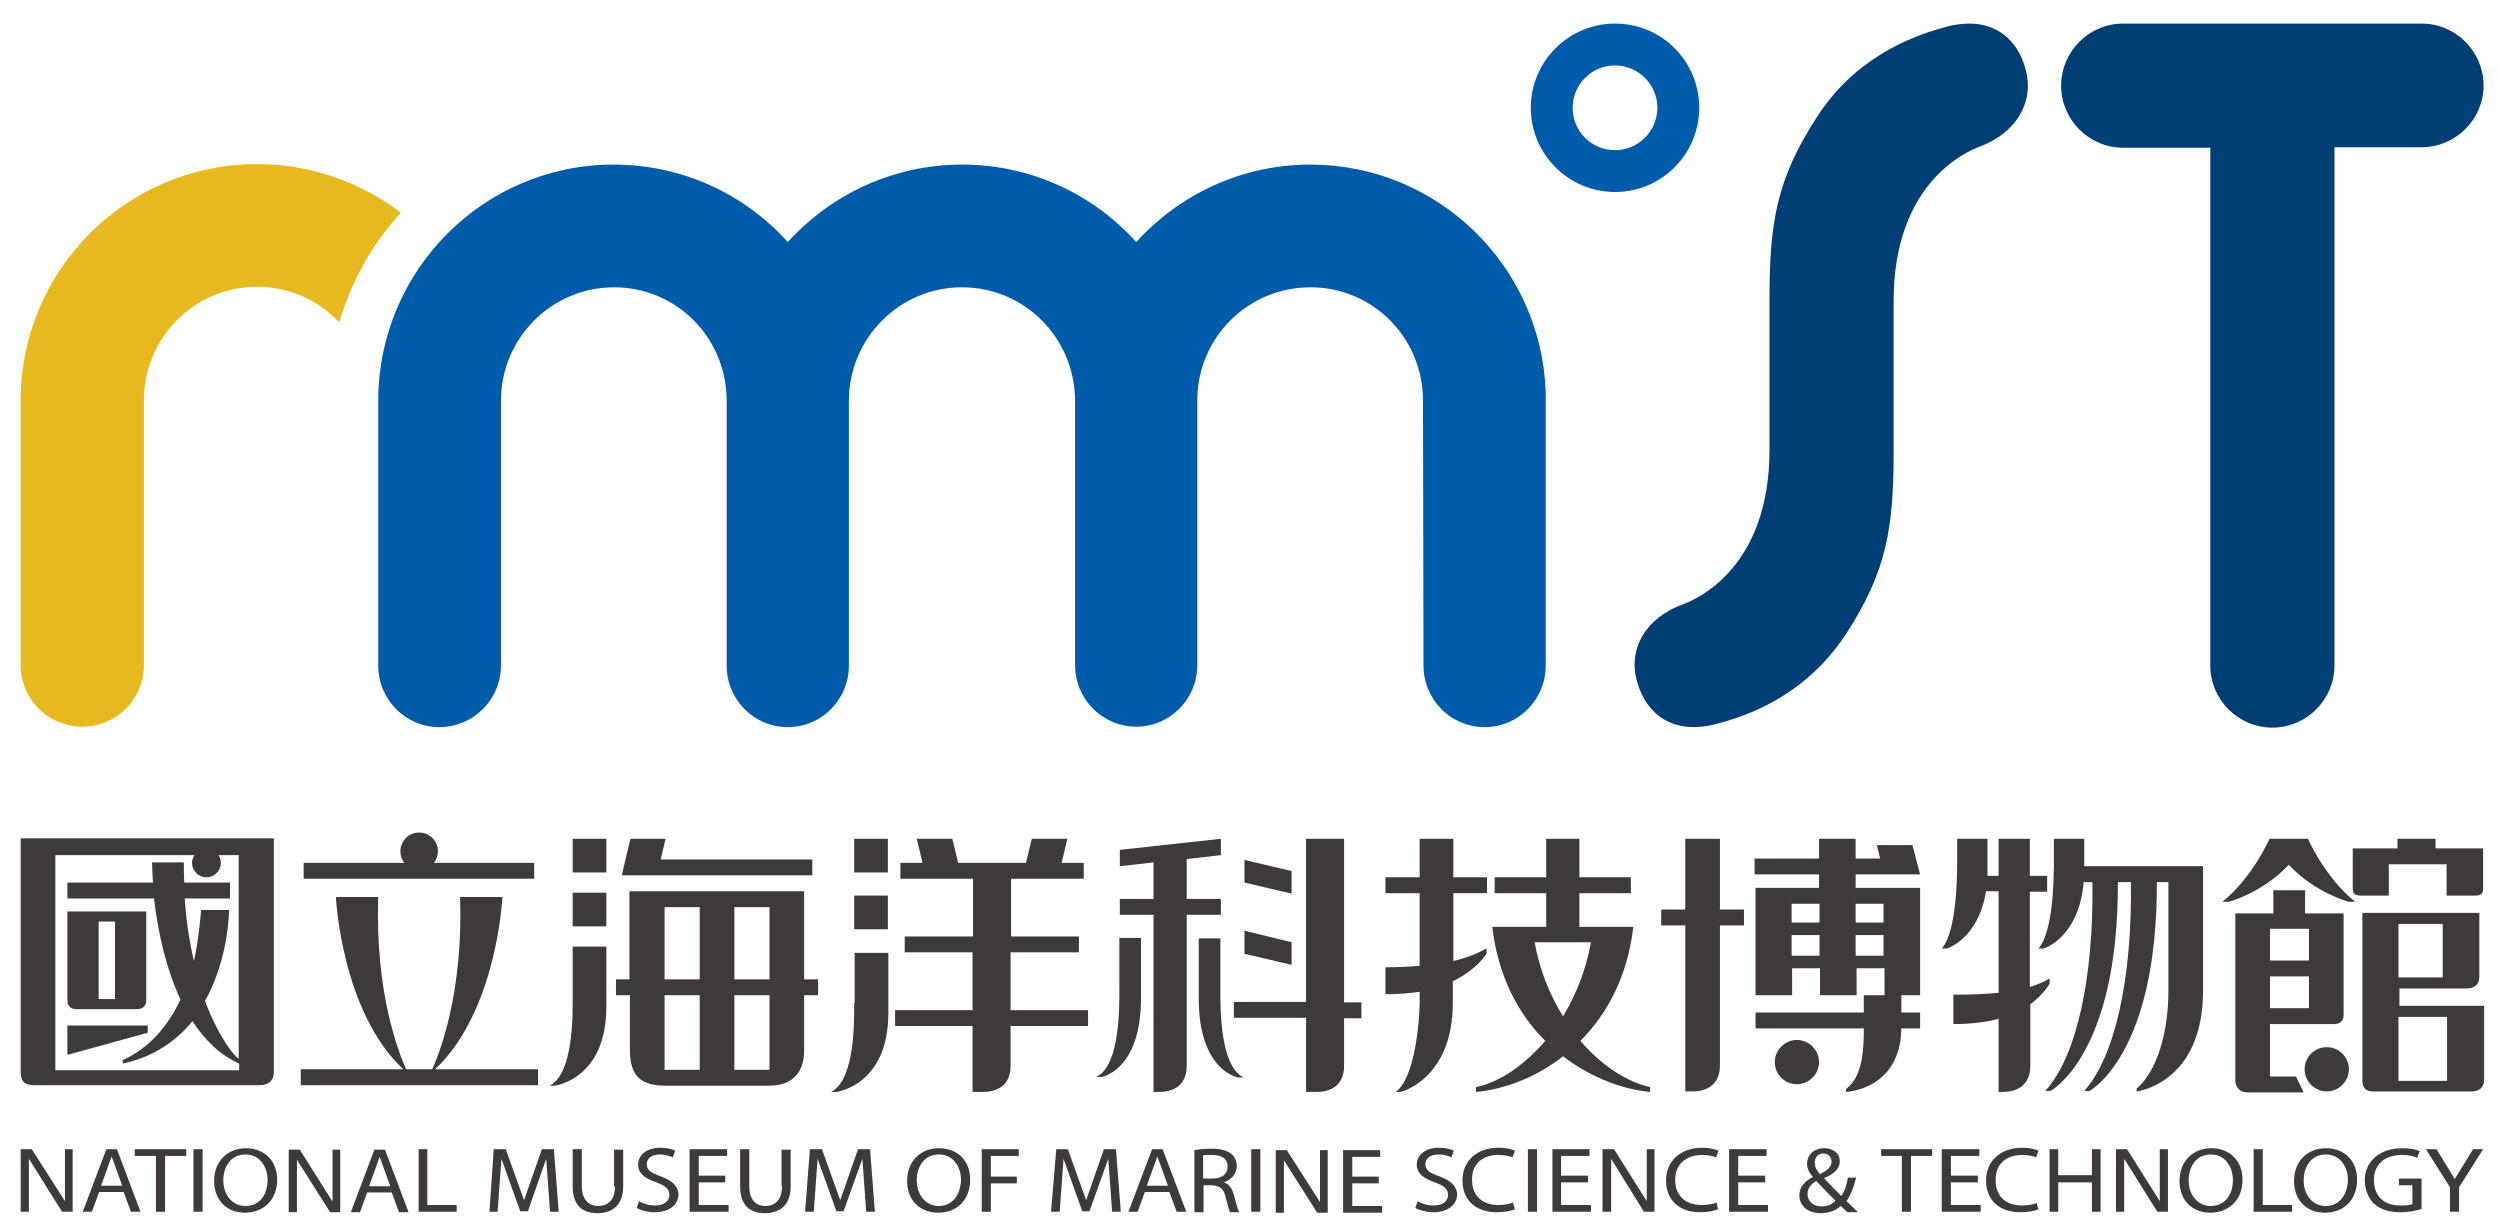 <?xml version="1.0" encoding="utf-8"?>
<!-- Generator: Adobe Illustrator 22.0.0, SVG Export Plug-In . SVG Version: 6.00 Build 0)  -->
<svg version="1.1" id="圖層_1" xmlns="http://www.w3.org/2000/svg" xmlns:xlink="http://www.w3.org/1999/xlink" x="0px" y="0px"
	 viewBox="0 0 519.5 254.2" style="enable-background:new 0 0 519.5 254.2;" xml:space="preserve">
<style type="text/css">
	.st0{fill:#3E3A39;}
	.st1{fill:#005BAB;}
	.st2{fill:#003F76;}
	.st3{fill:#00428D;}
	.st4{fill:#E8B91E;}
</style>
<g>
	<path class="st0" d="M253.7,190.1v-3.3h-7.1v-8.3l7.1-0.8v-3.4l-21,2.3v3.4l7-0.8v7.6h-7v3.3h7v36.8h1.2c3.1,0,5.7-1.5,5.7-5.4
		v-31.4H253.7z"/>
	<polygon class="st0" points="268.4,181 258.6,178.7 258.6,183.4 268.4,185.7 	"/>
	<path class="st0" d="M232.6,205.4c0,3.7,0.2,16-4.8,18.4h1.1c0,0,8.2-1.3,8.2-16.4v-12.5h-4.5V205.4z"/>
	<path class="st0" d="M253.6,205.4v-10.4h-4.5v12.5c0,15.1,8.2,16.4,8.2,16.4h1.1C253.4,221.4,253.6,209.1,253.6,205.4"/>
	<path class="st0" d="M279.3,174.3h-7.9v33.9h-15v3.3h15v15.4h2.2c3.1,0,5.7-1.5,5.7-5.4v-9.9h3.6v-3.3h-3.6V174.3z"/>
	<polygon class="st0" points="268.4,195.8 258.6,193.4 258.6,198.2 268.4,200.5 	"/>
	<rect x="177.5" y="174.3" class="st0" width="7" height="7"/>
	<rect x="177.5" y="186.1" class="st0" width="7" height="7"/>
	<path class="st0" d="M177.5,208.4c0,3.7,0.2,16-4.8,18.5h1.1c0,0,10.8-1.3,10.8-16.4V198h-7V208.4z"/>
	<path class="st0" d="M210.1,197.9h14.1v-3.3h-14.1v-12h15.1v-3.3h-4.6l1.2-5h-7.4l-1.2,5h-14.1l-1.2-5h-7.4l1.2,5h-4.6v3.3h15.1v12
		H188v3.3h14.1v12h-16.1v3.3h16.1v13.7h2.2c3.1,0,5.7-1.5,5.7-5.4v-8.3h16.1v-3.3h-16.1V197.9z"/>
	<path class="st0" d="M308.9,198.2v-1.1c-2,1.1-4.3,2-6.9,2.6v-14.1h7v-3.3h-7v-8H295v8h-7.1v3.3h7.1v15.1c-2.4,0.2-4.7,0.3-7.1,0.3
		v5.6c2.7,0,5-0.2,7.1-0.5v2.3c0,3.7-1,15.8-5,18.5h1.1c0,0,10.8-2.7,10.8-18.5v-4.5C307,201.4,308.9,198.2,308.9,198.2"/>
	<path class="st0" d="M328.4,216.3c5.5-5.5,9.8-13.3,11-23.7h-11.2v-7h10.7v-3.3h-10.7v-8h-6.9v8h-10.7v3.3h10.7v7h-11.2
		c1.2,10.4,5.5,18.2,11,23.7c-4.4,5.1-9.5,8.6-14.4,9.6v1c5.6-0.5,12.2-2.8,18.1-7.4c5.9,4.5,12.5,6.9,18.1,7.4v-1
		C338,224.8,332.8,221.4,328.4,216.3 M318.9,195.8h11.7c-1,5.7-3.1,10.9-5.8,15.4C322,206.7,319.9,201.5,318.9,195.8"/>
	<path class="st0" d="M357.4,174.3h-7.2V189h-5v3.3h5v34.5h1.5c3.1,0,5.7-1.5,5.7-5.4v-29.1h5V189h-5V174.3z"/>
	<path class="st0" d="M373.4,216.1c-2.5,0-4.6,2.1-4.6,4.6c0,2.5,2,4.6,4.6,4.6c2.5,0,4.6-2.1,4.6-4.6
		C378,218.2,375.9,216.1,373.4,216.1"/>
	<path class="st0" d="M391.6,181.7h5h2.4l-1.6-6.1H390l0.7,2.8h-5.1v-4.1h-7.6v4.1h-13.4v3.3h13.4v2.8h-5.8H365h-0.2v22.3h7.6v-5.6
		h5.8v5.6h7.6v-5.6h5.8v5.6h-4.3v3.6h-22.5v3.3h22.5c0,3.8-0.1,10-3.7,12.6v0.6c0,0,11.3-0.4,11.5-13.2h3.9v-3.3h-3.9v-3.6h3.9
		v-22.3h-1.2h-6.4h-5.8v-2.8H391.6z M378.1,191.7h-5.8v-3.9h5.8V191.7z M372.3,194.3h5.8v4.3h-5.8V194.3z M385.6,194.3h5.8v4.3h-5.8
		V194.3z M391.4,191.7h-5.8v-3.9h5.8V191.7z"/>
	<path class="st0" d="M425.9,204.4v-1.1c-1.2,0.8-2.6,1.3-4.1,1.8v-19.8h3.6V182h-3.6v-7.7h-6.5v7.7h-2.3c0-0.4,0-0.8,0-1.2v-6.5
		h-6.3v4.4c0,3.7-0.1,14.8-3.2,18.4h1.1c0,0,6.5-2,8.1-11.9h2.6v21.1c-3.1,0.3-6.3,0.4-9.4,0.4v6.1c3.7,0,6.8-0.4,9.4-1.1v15.2h0.9
		c3.1,0,5.7-1.5,5.7-5.4v-12.8C424.8,206.5,425.9,204.4,425.9,204.4"/>
	<path class="st0" d="M433.2,174.3h-6.4v4.4c0,3.7-0.1,14.8-3.2,18.4h1.1c0,0,7.3-2.2,8.3-13.8h1.8c0.3,19.9-3.3,36.3-9.8,43.4h1.1
		c0,0,14.1-7.4,14-43.4h2.7c0.3,19.9-3.3,36.3-9.7,43.4h1.1c0,0,14.1-7.4,14-43.4h2.4v22.5c0,9.1-2.5,16.9-6.6,20.4v0.6
		c0,0,13.8-1.6,13.8-21v-25.8h-24.7V174.3z"/>
	<path class="st0" d="M483.5,217.6c-2.6,0-4.6,2.1-4.6,4.6c0,2.5,2.1,4.6,4.6,4.6c2.5,0,4.6-2.1,4.6-4.6
		C488.1,219.7,486.1,217.6,483.5,217.6"/>
	<path class="st0" d="M479.6,174.3h-0.2h-7.7h-0.1c0,0-3.4,7.9-9.8,13.1h1.3c0,0,7-1.8,12.5-7.7c5.5,5.9,12.5,7.7,12.5,7.7h1.3
		C483,182.2,479.6,174.3,479.6,174.3"/>
	<path class="st0" d="M471.7,223.6v-10.8h13.3c1.4,0,2-0.8,2-1.8v-21.2l-8,0v-4.8h-6.6v4.8h-7.9v0v34.8c0,1.3,1,2.4,2.4,2.4h11.8
		l-1.6-3.3H471.7z M471.7,202.9h8.1v6.6h-8.1V202.9z M471.7,193h8.1v6.6h-8.1V193z"/>
	<path class="st0" d="M506.1,176.3v-2h-7.9v2h-9.1h-0.2v8.2c0,1.1,0.3,1.6,1.6,1.6h5.9v-6.5h12v6.5h6c1.3,0,1.6-0.5,1.6-1.6v-8.2
		H506.1z"/>
	<path class="st0" d="M498.4,205.4h14.1c1.5,0,2.7-0.6,2.7-2.5v-13.2l-24.3,0v34.7c0,1.7,0.7,2.4,2.3,2.4h20.5
		c1.4,0,2.5-0.8,2.5-2.4V209h-17.6V205.4z M507.6,203.1h-9.2V192h9.2V203.1z M508.5,224.6h-10.1v-13.3h10.1V224.6z"/>
	<path class="st0" d="M104.4,186.4h-8.8c0.7,19.9-4.3,32.6-5.8,35.8h-5.4c-1.5-3.3-6.5-15.9-5.8-35.8h-8.8c0,0,1.1,23.7,14,35.8
		H62.5v3.3h49.3v-3.3H90.4C103.3,210.1,104.4,186.4,104.4,186.4"/>
	<path class="st0" d="M111.1,179.3H90.2c0.5-0.7,0.8-1.5,0.8-2.4c0-2.2-1.8-3.9-3.9-3.9c-2.2,0-3.9,1.8-3.9,3.9
		c0,0.9,0.3,1.7,0.8,2.4H63.1v3.3h47.9V179.3z"/>
	<path class="st0" d="M4.3,174.3v48.6c0,1.8,0.9,2.6,2.7,2.6H54c1.9,0,2.9-1.1,2.9-2.6v-48.7H4.3z M41.8,189
		c-0.2,2.1-0.5,6.1-1.5,10.7c-0.9-3.8-1.6-8.1-1.9-13h9.4v-3.3h-9.5c-0.1-1.4-0.1-2.8-0.1-4.2h-6.6c0,1.4,0.1,2.8,0.2,4.2H14v3.3h18
		c0.9,7.7,2.7,15,5.5,21c-2.4,5.1-6.1,9.9-12,12.6v0.7c6.6-1.4,11.2-4.8,14.5-8.8c2.6,4,5.8,7.1,9.7,8.8v1.4H11.5v-44.7h28.9
		c-0.3,0.5-0.5,1-0.5,1.6c0,1.6,1.3,3,3,3c1.6,0,3-1.3,3-3c0-0.6-0.2-1.1-0.5-1.6h4.2v42.3c-0.8-0.4-4.1-4.3-7-12
		c5-8.9,5-18.9,5-18.9H41.8z"/>
	<path class="st0" d="M14,207.8c0,1.1,0.5,1.9,1.9,1.9h12.5c1.4,0,2-0.8,2-1.9v-18.4H14V207.8z M23.9,207.6h-3.4v-16.1h3.4V207.6z"
		/>
	<polygon class="st0" points="14,219.2 30.7,214.6 30.7,213.1 14,213.1 	"/>
	<rect x="119" y="174.3" class="st0" width="7" height="7"/>
	<rect x="119" y="185.5" class="st0" width="7" height="7"/>
	<path class="st0" d="M119,207.1c0,3.7,0.2,16-4.8,18.5h1.1c0,0,10.7-1.3,10.7-16.4v-12.5h-7V207.1z"/>
	<polygon class="st0" points="168.8,181.9 168.8,178.6 137.3,178.6 138.3,174.3 131,174.3 129.2,181.9 	"/>
	<path class="st0" d="M167.1,185.2h-36.3v18.3H128v3.3h2.9v11.4c0,4.6,1.6,7.4,7.2,7.4h21.8c4.4,0,7.2-2.4,7.2-7.3v-11.5h2.9v-3.3
		h-2.9V185.2z M159.9,203.5h-7.3v-15h7.3V203.5z M138.1,188.5h7.3v15h-7.3V188.5z M138.1,206.8h7.3v15.5h-7.3V206.8z M159.9,222.3
		h-7.3v-15.5h7.3V222.3z"/>
	<path class="st0" d="M385.7,244.7h-1.7c-0.3,1.7-0.7,2.9-1.4,3.8c-0.9-0.9-2.3-2.3-3.5-3.6v-0.1c2.3-1,3.2-2.1,3.2-3.5
		c0-1.7-1.4-2.7-3.2-2.7c-2.4,0-3.6,1.6-3.6,3.2c0,0.9,0.4,1.9,1.2,2.7v0.1c-1.6,0.8-2.8,2-2.8,3.8c0,2,1.6,3.7,4.4,3.7
		c1.6,0,3-0.4,4.2-1.5c0.6,0.5,0.9,0.9,1.4,1.3h2.2c-0.9-0.8-1.6-1.6-2.4-2.3C384.6,248.3,385.2,246.7,385.7,244.7 M378.9,239.7
		c1.2,0,1.7,0.9,1.7,1.7c0,1.1-0.9,1.8-2.4,2.6c-0.6-0.7-1.1-1.4-1.1-2.4C377.1,240.6,377.7,239.7,378.9,239.7 M378.5,250.7
		c-1.7,0-2.9-1.1-2.9-2.6c0-1.4,1-2.2,1.8-2.7c1.6,1.7,3.2,3.3,4,4.1C380.8,250.2,379.8,250.7,378.5,250.7"/>
	<path class="st0" d="M195.1,238.6c-3.8,0-6.6,2.7-6.6,6.8c0,4,2.6,6.6,6.5,6.6c3.6,0,6.6-2.4,6.6-6.9
		C201.6,241.3,199.1,238.6,195.1,238.6 M195.1,250.6c-2.9,0-4.6-2.5-4.6-5.3c0-2.8,1.5-5.4,4.6-5.4c3.1,0,4.6,2.7,4.6,5.3
		C199.6,248.2,198,250.6,195.1,250.6"/>
	<polygon class="st0" points="204,251.8 205.9,251.8 205.9,245.9 211.3,245.9 211.3,244.5 205.9,244.5 205.9,240.2 211.7,240.2 
		211.7,238.8 204,238.8 	"/>
	<polygon class="st0" points="115.1,238.8 112.6,238.8 108.9,249.4 105.1,238.8 102.6,238.8 101.7,251.8 103.4,251.8 104.2,240.8 
		108.1,251.7 109.7,251.7 113.5,240.8 114.3,251.8 116.1,251.8 	"/>
	<path class="st0" d="M127.8,246.5c0,2.8-1.4,4.1-3.5,4.1c-1.9,0-3.4-1.3-3.4-4.1v-7.7h-1.9v7.7c0,4.1,2.2,5.6,5.1,5.6
		c3.1,0,5.4-1.6,5.4-5.6v-7.6h-1.9V246.5z"/>
	<path class="st0" d="M137.2,244.4c-2-0.7-2.8-1.3-2.8-2.5c0-0.9,0.7-2,2.7-2c1.3,0,2.2,0.4,2.7,0.6l0.5-1.4
		c-0.6-0.3-1.7-0.6-3.1-0.6c-2.8,0-4.6,1.5-4.6,3.5c0,1.8,1.4,2.9,3.8,3.7c1.9,0.7,2.7,1.4,2.7,2.6c0,1.3-1.1,2.2-3,2.2
		c-1.3,0-2.5-0.4-3.3-0.9l-0.5,1.4c0.8,0.5,2.3,0.9,3.7,0.9c3.4,0,5-1.8,5-3.8C140.8,246.3,139.6,245.3,137.2,244.4"/>
	<polygon class="st0" points="145.2,245.7 150.7,245.7 150.7,244.3 145.2,244.3 145.2,240.2 151.1,240.2 151.1,238.8 143.3,238.8 
		143.3,251.8 151.4,251.8 151.4,250.4 145.2,250.4 	"/>
	<path class="st0" d="M162.5,246.5c0,2.8-1.4,4.1-3.5,4.1c-1.9,0-3.3-1.3-3.3-4.1v-7.7h-1.9v7.7c0,4.1,2.2,5.6,5.1,5.6
		c3.1,0,5.4-1.6,5.4-5.6v-7.6h-1.9V246.5z"/>
	<polygon class="st0" points="180.8,238.8 178.3,238.8 174.6,249.4 170.8,238.8 168.3,238.8 167.3,251.8 169.1,251.8 169.9,240.8 
		173.8,251.7 175.3,251.7 179.2,240.8 180,251.8 181.8,251.8 	"/>
	<polygon class="st0" points="13.5,249.6 6.6,238.8 4.3,238.8 4.3,251.8 6,251.8 6,240.8 12.9,251.8 15.1,251.8 15.1,238.8 
		13.5,238.8 	"/>
	<path class="st0" d="M22.1,238.8l-4.9,13h1.9l1.5-4.1h5.1l1.5,4.1h2l-4.9-13H22.1z M21,246.4l2.2-6.1l2.2,6.1H21z"/>
	<polygon class="st0" points="28,240.2 32.4,240.2 32.4,251.8 34.3,251.8 34.3,240.2 38.7,240.2 38.7,238.8 28,238.8 	"/>
	<rect x="40.2" y="238.8" class="st0" width="1.9" height="13"/>
	<path class="st0" d="M51.1,238.6c-3.8,0-6.6,2.7-6.6,6.8c0,4,2.6,6.6,6.4,6.6c3.6,0,6.7-2.4,6.7-6.9
		C57.6,241.3,55,238.6,51.1,238.6 M51,250.6c-2.9,0-4.6-2.5-4.6-5.3c0-2.8,1.5-5.4,4.6-5.4c3.1,0,4.6,2.7,4.6,5.3
		C55.6,248.2,54,250.6,51,250.6"/>
	<polygon class="st0" points="88.8,238.8 87,238.8 87,251.8 94.9,251.8 94.9,250.4 88.8,250.4 	"/>
	<path class="st0" d="M77.8,238.9l-4.9,13h1.9l1.5-4.1h5.1l1.5,4.1h2l-4.9-13H77.8z M76.7,246.5l2.2-6.1l2.2,6.1H76.7z"/>
	<polygon class="st0" points="69.1,249.7 62.3,238.9 60,238.9 60,251.9 61.7,251.9 61.7,241 68.6,251.9 70.7,251.9 70.7,238.9 
		69.1,238.9 	"/>
	<path class="st0" d="M254.3,245.7L254.3,245.7c1.5-0.5,2.7-1.7,2.7-3.4c0-1-0.4-1.9-1.1-2.5c-0.9-0.7-2.2-1.1-4.1-1.1
		c-1.3,0-2.6,0.1-3.6,0.3v12.9h1.9v-5.6h1.7c1.7,0.1,2.5,0.7,2.9,2.5c0.4,1.6,0.7,2.7,0.9,3.1h1.9c-0.3-0.5-0.6-1.8-1.1-3.6
		C256,246.9,255.4,246,254.3,245.7 M251.9,244.9H250v-4.8c0.3-0.1,0.9-0.1,1.8-0.1c2,0,3.3,0.7,3.3,2.4
		C255.1,244,253.9,244.9,251.9,244.9"/>
	<rect x="260" y="238.8" class="st0" width="1.9" height="13"/>
	<polygon class="st0" points="281,245.9 286.5,245.9 286.5,244.5 281,244.5 281,240.4 286.8,240.4 286.8,239 279.1,239 279.1,252 
		287.2,252 287.2,250.6 281,250.6 	"/>
	<path class="st0" d="M239.4,238.8l-4.9,13h1.9l1.5-4.1h5.1l1.5,4.1h2l-4.9-13H239.4z M238.3,246.4l2.2-6.1l2.2,6.1H238.3z"/>
	<polygon class="st0" points="231.9,238.8 229.4,238.8 225.7,249.4 221.9,238.8 219.5,238.8 218.4,251.8 220.2,251.8 221,240.8 
		224.9,251.7 226.4,251.7 230.3,240.8 231.1,251.8 232.9,251.8 	"/>
	<polygon class="st0" points="274.3,249.8 267.4,239 265.1,239 265.1,252 266.8,252 266.8,241.1 273.7,252 275.9,252 275.9,239 
		274.3,239 	"/>
	<path class="st0" d="M299,244.4c-2-0.7-2.8-1.3-2.8-2.5c0-0.9,0.7-2,2.7-2c1.3,0,2.3,0.4,2.7,0.6l0.5-1.4c-0.6-0.3-1.7-0.6-3.1-0.6
		c-2.8,0-4.6,1.5-4.6,3.5c0,1.8,1.4,2.9,3.8,3.7c1.9,0.7,2.7,1.4,2.7,2.6c0,1.3-1.1,2.2-3,2.2c-1.3,0-2.5-0.4-3.3-0.9l-0.5,1.4
		c0.8,0.5,2.3,0.9,3.7,0.9c3.4,0,5-1.8,5-3.8C302.6,246.3,301.4,245.3,299,244.4"/>
	<path class="st0" d="M311.4,240c1.2,0,2.2,0.2,2.9,0.5l0.5-1.4c-0.5-0.2-1.6-0.6-3.4-0.6c-4.5,0-7.5,2.7-7.5,6.8
		c0,4.3,3,6.6,7.1,6.6c1.7,0,3.1-0.3,3.8-0.6l-0.4-1.4c-0.7,0.3-1.9,0.5-3,0.5c-3.5,0-5.5-2-5.5-5.2C305.8,241.9,308,240,311.4,240"
		/>
	<rect x="317.5" y="238.8" class="st0" width="1.9" height="13"/>
	<polygon class="st0" points="324.4,245.7 330,245.7 330,244.3 324.4,244.3 324.4,240.2 330.3,240.2 330.3,238.8 322.6,238.8 
		322.6,251.8 330.6,251.8 330.6,250.4 324.4,250.4 	"/>
	<path class="st0" d="M353.7,240c1.2,0,2.2,0.2,2.9,0.5l0.5-1.4c-0.5-0.2-1.6-0.6-3.4-0.6c-4.4,0-7.5,2.7-7.5,6.8c0,4.3,3,6.6,7,6.6
		c1.8,0,3.1-0.3,3.8-0.6l-0.3-1.4c-0.7,0.3-1.9,0.5-3.1,0.5c-3.4,0-5.5-2-5.5-5.2C348.1,241.9,350.4,240,353.7,240"/>
	<polygon class="st0" points="361.2,245.7 366.8,245.7 366.8,244.3 361.2,244.3 361.2,240.2 367.1,240.2 367.1,238.8 359.3,238.8 
		359.3,251.8 367.4,251.8 367.4,250.4 361.2,250.4 	"/>
	<polygon class="st0" points="342.2,249.6 335.4,238.8 333,238.8 333,251.8 334.8,251.8 334.8,240.8 341.6,251.8 343.8,251.8 
		343.8,238.8 342.2,238.8 	"/>
	<polygon class="st0" points="390.9,240.2 395.2,240.2 395.2,251.8 397.1,251.8 397.1,240.2 401.5,240.2 401.5,238.8 390.9,238.8 	
		"/>
	<polygon class="st0" points="405.4,245.7 411,245.7 411,244.3 405.4,244.3 405.4,240.2 411.3,240.2 411.3,238.8 403.5,238.8 
		403.5,251.8 411.6,251.8 411.6,250.4 405.4,250.4 	"/>
	<path class="st0" d="M420.2,240c1.2,0,2.2,0.2,2.9,0.5l0.5-1.4c-0.5-0.2-1.6-0.6-3.4-0.6c-4.4,0-7.5,2.7-7.5,6.8
		c0,4.3,3,6.6,7.1,6.6c1.7,0,3.1-0.3,3.8-0.6l-0.4-1.3c-0.7,0.3-1.9,0.5-3,0.5c-3.5,0-5.5-2-5.5-5.2
		C414.6,241.9,416.9,240,420.2,240"/>
	<polygon class="st0" points="434.7,244.2 427.7,244.2 427.7,238.8 425.9,238.8 425.9,251.8 427.7,251.8 427.7,245.7 434.7,245.7 
		434.7,251.8 436.5,251.8 436.5,238.8 434.7,238.8 	"/>
	<path class="st0" d="M459.5,238.6c-3.8,0-6.6,2.7-6.6,6.8c0,4,2.6,6.6,6.4,6.6c3.6,0,6.7-2.4,6.7-6.9
		C466,241.3,463.4,238.6,459.5,238.6 M459.4,250.6c-2.9,0-4.6-2.5-4.6-5.3c0-2.8,1.5-5.4,4.6-5.4c3.1,0,4.6,2.7,4.6,5.3
		C464,248.2,462.4,250.6,459.4,250.6"/>
	<polygon class="st0" points="470.2,238.8 468.3,238.8 468.3,251.8 476.3,251.8 476.3,250.4 470.2,250.4 	"/>
	<path class="st0" d="M483.3,238.6c-3.8,0-6.6,2.7-6.6,6.8c0,4,2.6,6.6,6.4,6.6c3.7,0,6.7-2.4,6.7-6.9
		C489.8,241.3,487.3,238.6,483.3,238.6 M483.3,250.6c-2.9,0-4.6-2.5-4.6-5.3c0-2.8,1.5-5.4,4.6-5.4c3.1,0,4.6,2.7,4.6,5.3
		C487.8,248.2,486.2,250.6,483.3,250.6"/>
	<path class="st0" d="M498.4,246.3h2.9v3.9c-0.4,0.2-1.3,0.3-2.5,0.3c-3.4,0-5.5-1.9-5.5-5.3c0-3.3,2.3-5.2,5.8-5.2
		c1.4,0,2.4,0.2,3.2,0.6l0.5-1.4c-0.6-0.3-1.9-0.6-3.6-0.6c-4.8,0-7.8,2.8-7.8,6.7c0,2,0.8,3.8,2,4.9c1.4,1.2,3.2,1.7,5.4,1.7
		c1.9,0,3.6-0.4,4.4-0.7v-6.3h-4.7V246.3z"/>
	<polygon class="st0" points="513.9,238.8 510.1,245 506.3,238.8 504.1,238.8 509.1,246.7 509.1,251.8 510.1,251.8 511,251.8 
		511,246.7 516,238.8 	"/>
	<polygon class="st0" points="448.8,249.6 442,238.8 439.7,238.8 439.7,251.8 441.4,251.8 441.4,240.8 448.3,251.8 450.5,251.8 
		450.5,238.8 448.8,238.8 	"/>
	<path class="st1" d="M335.6,13.6c4.8,0,8.8,3.9,8.8,8.8c0,4.8-3.9,8.8-8.8,8.8c-4.9,0-8.8-3.9-8.8-8.8
		C326.8,17.6,330.7,13.6,335.6,13.6 M335.6,4.9c-9.7,0-17.5,7.9-17.5,17.5c0,9.7,7.9,17.5,17.5,17.5c9.7,0,17.5-7.9,17.5-17.5
		C353.1,12.7,345.3,4.9,335.6,4.9"/>
	<path class="st2" d="M503.2,4.9h-62c-7.1,0-12.9,5.8-12.9,12.9c0,7.1,5.8,12.9,12.9,12.9h18.1v107.6c0,7.1,5.8,12.9,12.9,12.9
		c7.1,0,12.9-5.8,12.9-12.9V30.6h18.1c7.1,0,12.9-5.8,12.9-12.9C516,10.6,510.3,4.9,503.2,4.9"/>
	<path class="st3" d="M104,82.8L104,82.8c0,0.4,0,0.8,0,1.2V82.8z"/>
	<path class="st4" d="M53.4,34.1c-27.1,0-49.1,22-49.1,49.1c0,4,0,55,0,55c0,7.1,5.7,12.8,12.8,12.8c7.1,0,12.8-5.7,12.8-12.8l0-55
		c0-13,10.5-23.6,23.5-23.6c6.7,0,12.8,2.8,17.1,7.4c2.5-8.6,6.9-16.4,12.8-22.8C75,37.9,64.6,34.1,53.4,34.1"/>
	<path class="st1" d="M321.2,81.5c-0.9-26.3-22.5-47.3-48.9-47.3c-14.3,0-27.2,6.2-36.2,16.1c-8.9-9.9-21.8-16.1-36.2-16.1
		c-14.3,0-27.2,6.2-36.2,16.1c-8.9-9.9-21.8-16.1-36.2-16.1c-27,0-48.9,22-48.9,49.1c0,4,0,55,0,55c0,7.1,5.7,12.8,12.7,12.8
		c7,0,12.8-5.7,12.8-12.8l0-55c0-13,10.5-23.6,23.5-23.6c13,0,23.4,10.5,23.4,23.6v0c0,4,0,55,0,55c0,7.1,5.7,12.8,12.7,12.8
		c7,0,12.7-5.7,12.7-12.8l0-55c0-13,10.5-23.6,23.5-23.6c13,0,23.4,10.5,23.5,23.5v0v0c0,4,0,55,0,55c0,7.1,5.7,12.8,12.7,12.8
		c7,0,12.7-5.7,12.7-12.8c0,0,0-54.7,0-55v0v0c0-13,10.5-23.5,23.5-23.5c13,0,23.4,10.5,23.4,23.6l0.1,55c0,7.1,5.7,12.8,12.7,12.8
		c7,0,12.7-5.7,12.7-12.8L321.2,81.5z"/>
	<path class="st2" d="M420.9,14.3c-1.9-6.9-7.5-11-16.2-8.8c-12,3.1-21.2,9.5-27.2,18.9c-8.4,13-9.8,21.9-9.8,38l0,31.1
		c0,24.7-15.4,31.1-17.8,32c-7.9,2.8-11.7,9.3-9.7,16.2c1.9,6.8,7.5,11,16.2,8.8c12-3,21.2-9.5,27.3-18.9c8.4-13,9.8-21.9,9.8-38
		l0-31.1c0-24.7,15.4-31.1,17.8-32C419.1,27.6,422.8,21.1,420.9,14.3"/>
</g>
</svg>
